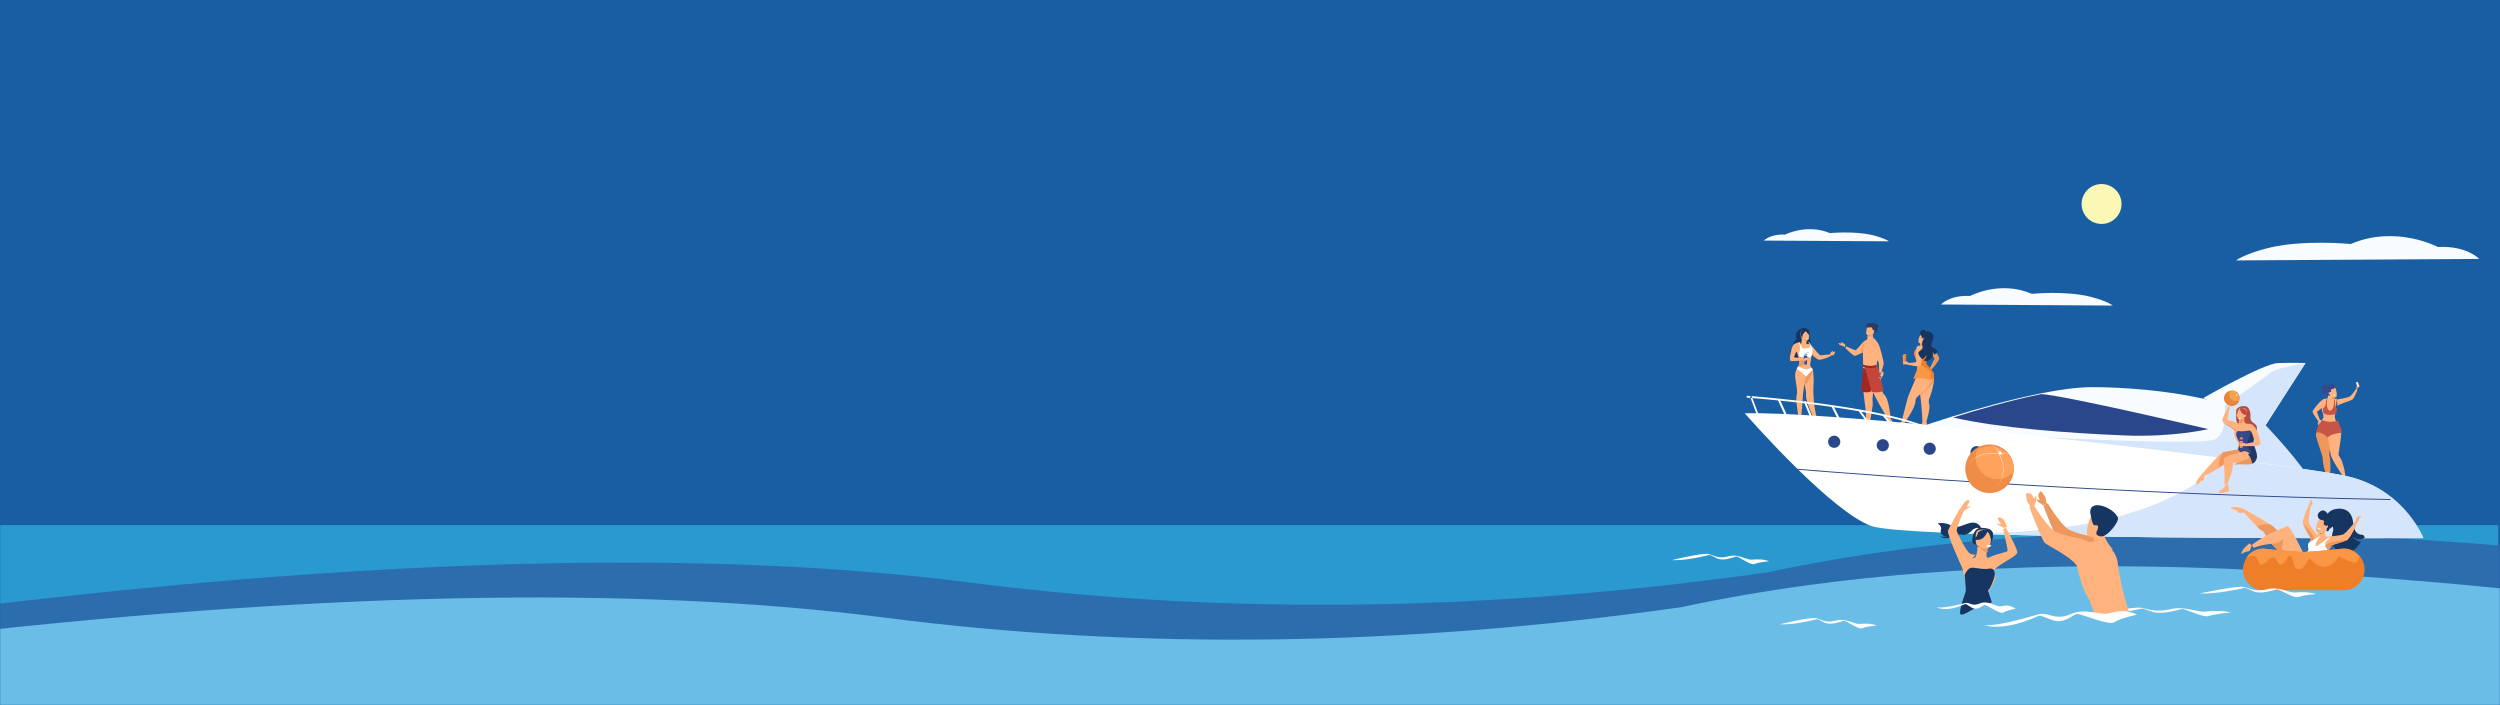 <svg width="1440" height="406" xmlns="http://www.w3.org/2000/svg" xmlns:xlink="http://www.w3.org/1999/xlink"><rect width="100%" height="100%" fill="#808080" stroke="none"/><defs><path id="a" d="M0 0h1440v408H0z"/><path id="c" d="M0 .113h430.687v137.812H0z"/></defs><g fill="none" fill-rule="evenodd"><mask id="b" fill="#fff"><use xlink:href="#a"/></mask><use fill="#195EA3" xlink:href="#a"/><g mask="url(#b)"><path fill="#32BAE9" opacity=".641" d="M-1 302.483h1440v125.616H-1z"/><path d="M0 347.704c227.689-26.798 414.2-30.817 559.533-12.059 145.334 18.759 298.337 16.75 459.011-6.03 96.89-20.768 208.715-27.802 335.478-21.103 126.763 6.7 236.57 19.764 329.422 39.192l59.345 12.06L1744 397.95H0v-50.247z" fill="#2C6DAD"/><path d="M-50 367.803c227.689-26.798 414.2-30.818 559.533-12.06 145.334 18.76 298.337 16.75 459.011-6.029 96.89-20.768 208.715-27.803 335.478-21.103 126.763 6.7 236.57 19.763 329.422 39.192l59.345 12.06 1.211 38.186H-50v-50.246z" fill="#6ABDE7"/></g><g><path d="M816 436h574V80H816z"/></g><path fill="#FFF" d="m125 368 84 8"/><g><path d="M1210.5 106c6.351 0 11.5 5.149 11.5 11.5s-5.149 11.5-11.5 11.5-11.5-5.149-11.5-11.5 5.149-11.5 11.5-11.5z" fill="#FAF8B4"/><path d="M1118 175.386s4.95-5.52 16.787-4.907c0 0 17.185-9.202 35.51-1.227 0 0 19.48-1.976 33.908 1.711C1213.823 173.421 1217 176 1217 176l-99-.614zM1016 138.57s3.6-3.864 12.209-3.435c0 0 12.498-6.441 25.826-.859 0 0 14.167-1.383 24.66 1.198C1085.69 137.194 1088 139 1088 139l-72-.43zM1428 149.141s-7-7.73-23.739-6.87c0 0-24.302-12.883-50.218-1.718 0 0-27.547-2.767-47.948 2.395C1292.493 146.39 1288 150 1288 150l140-.859z" fill="#F8FCFF"/><path d="M1063 200.583s4.549 4.491 5.361 4.416c.475-.045 2.496-.992 4.096-1.776 1.146-.557 2.078-1.033 2.078-1.033l.121-.355L1077 195s-2.898.923-4.252 2.477c-1.354 1.553-3.499 4.285-4.077 4.231-.58-.053-5.346-2.254-5.346-2.254l-.325 1.13z" fill="#FFB27D"/><path d="M1072.002 203a112.982 112.982 0 0 0 1.888-1.172l.11-.404c-.19-1.788-.478-4.424-.478-4.424s-1.59 4.597-1.52 6" fill="#ED985F"/><path d="M1089.068 241.425s1.123.896.904 1.533c-.22.636-1.233 1.06-1.37 1.84-.137.778-.684 1.202-1.177 1.202h-2.35s-.363-.548.513-.713c.876-.165 1.207-1.08 1.152-1.928-.055-.85.082-1.982.082-1.982l1.862-.377.384.425zM1076.963 242.779s.182 2.012-.263 2.221l-5.7-.011s0-.628.915-.768c.916-.14 2.524-.651 2.796-1.791.273-1.14 2.252.349 2.252.349" fill="#FFB27D"/><path d="M1073.27 214.455s-.477 3.695-.163 8.076c.428 5.952 1.186 10.995 1.357 12.368.582 4.664.317 8.714.317 8.714s.353.65 2.026.265c0 0 .894-2.946 1.863-10.617.149-1.182-.141-3.054-.135-3.15C1078.932 224.196 1080 214 1080 214l-6.73.455z" fill="#FFB27D"/><path d="M1074 215.254s5.45 12.548 9.077 18.684c3.737 6.323 4.299 8.04 4.299 8.04s1.445.158 1.624-.387c0 0-.73-11.702-3.715-14.326-1.576-1.386-2.4-7.47-2.471-9.213-.072-1.744-.967-5.052-.967-5.052l-7.847 2.254zM1080 196.282s-3.962 1.386-6 .306c0 0 .622-.651 1.613-1.05a21.77 21.77 0 0 1-.002-1.265c.015-.823.075-1.28.075-1.28l1.592-1.018 1.51-.975c-.546 3.34 1.212 5.282 1.212 5.282" fill="#FFB27D"/><path d="M1073.05 214.993c.063.055 8.767-.226 8.76-.44-.004-.128-.827-1.775-.776-4.462.014-.771.119-1.653.253-2.5.287-1.81.712-3.476.712-3.654.002-.258 0-.516-.006-.769a23.893 23.893 0 0 0-.302-3.397l-.006-.034c-.377-2.215-1.083-3.949-2.128-4.72-.138-.106-1 .314-1.8.703-.73.36-1.459.398-2.15.26l-.691.611c-.838.772-1.682 2.262-1.852 3.907-.205 2.006.155 6.24.071 10.005-.075 3.368-.11 4.473-.085 4.49" fill="#FFB27D"/><path d="M1079 192.272s-1.17 1.517-3 1.728c.015-.716.074-1.115.074-1.115l1.574-.885 1.352.272z" fill="#ED985F"/><path d="M1075.405 192.713s3.279 1.117 3.894-1.056c.616-2.172 1.453-3.491-.614-4.296-2.068-.804-2.711-.107-3.083.564-.372.672-1.034 4.442-.197 4.788" fill="#FFB27D"/><path d="M1081.732 187.81c.035-.032.11-.05.268-.036 0 0-.114-.101-.281-.131-.001-.235-.061-.66-.423-.817 0 0 .186.145.179.393-.37-.537-1.254-1.022-3.864-1.203-3.439-.238-2.635 2.229-2.232 2.57.402.34 1.614-.24 2.424-.046.81.195.795 1.468 1.05 1.682.254.214.186-.106.587-.228.401-.122.347.541.179.952-.168.411.272 1.054.272 1.054l.604-.513c.605-.513 1.444-2.951 1.28-3.523l-.043-.153" fill="#2C3A64"/><path d="M1073.148 212 1072 225.435s2.923 1.113 5.331.215c1.744-.65-.25-9.554-2.225-13.327l-1.958-.323z" fill="#A32721"/><path d="M1074 211.016s2.946.413 4.36.378c2.218-.054 3.162-.394 3.162-.394l3.478 14.056s-2.66 1.533-6.87.692l-4.13-14.732z" fill="#C4453B"/><path d="m1081 211.33-.107-1.325s-2.717 1.67-7.816-.005l-.077 1.261s3.683 1.616 8 .068" fill="#A32721"/><path d="M1076 191.943s-.26.297-.45.279c-.189-.018-.462-.067-.491-.103-.03-.036-.059-.342-.059-.342s.634.017 1 .166" fill="#FFF"/><path d="m1078 201 3.122 6c.353-1.954.877-3.752.877-3.944.003-.278 0-.557-.008-.83L1078 201z" fill="#ED985F"/><path d="M1078.57 195s2.073.986 3.067 2.502c1.542 2.351 3.33 10.921 3.362 11.715.033.793-1.388 5.412-1.388 5.412s-.79.774-1.14.086c0 0-.212-5.636-.384-6.006-.171-.37-5.655-7.722-5.039-9.29.617-1.57 1.521-4.419 1.521-4.419" fill="#FFB27D"/><path d="M1085 214.377s-.175 1.723-.368 2.05c-.192.325-1.086 1.272-1.36 1.571-.019.02-.196-.138-.062-.367.543-.926.392-.704.204-1.312-.093-.3-.15.565-.304.585-.154.02-.1-.912-.105-1.196-.005-.284.77-.417.862-1.441.06-.66 1.133.11 1.133.11" fill="#FFB27D"/><path d="m1084 217-.907 2s-.108-.06-.091-.203c.017-.143.28-1.226.28-1.226L1084 217zM1083 217s-1.234.816-.96 1l.89-.4.07-.6z" fill="#FFB27D"/><path d="M1075.873 199c0 .126.057.229.127.229s.127-.103.127-.229-.057-.229-.127-.229-.127.103-.127.23M1073.873 199c0 .126.057.229.127.229s.127-.103.127-.229-.057-.229-.127-.229-.127.103-.127.229" fill="#ED985F"/><path d="M1063 198.666s-.818-.565-.969-.754c-.15-.19-.624-.59-.925-.612-.301-.021-.904-.4-.925-.274-.022.126.839.665.667.807-.172.142-1.442-.111-1.7-.259-.259-.147-.173.454.215.797.387.342 1.442.841 2.044.94.603.098 1.206.689 1.206.689l.387-1.334z" fill="#FFB27D"/><path d="M1042.338 193.005c.215-1.689-.333-4.39-3.835-3.959-3.502.432-4.606 3.744-3.9 5.217.707 1.472-1.016 1.827-1.557 3.411-.465 1.36-.627 3.05-1.379 3.808-2.424 2.444 2.328 6.203 5.192 5.41 5.218-1.443 5.89-1.659 5.705-5.604-.095-2.022-1.73-2.805-.691-3.39 2.506-1.413-.021-1.072.465-4.893" fill="#163560"/><path d="M1037 213a90.293 90.293 0 0 0 .237.754 150.13 150.13 0 0 1 1.867 6.524 71.068 71.068 0 0 1 .547 2.246l.038.17a45.917 45.917 0 0 1 .413 2.074c.052.314.096.61.13.89.055.454.084.856.081 1.189 0 .084.003.164-.009.237-.587 3.575 4.224 13.32 4.262 13.61.057.42-.25.7-.323 1.067-.038.2-.088.68-.07.888.049.586 1.407.263 1.882.193.5-.073 1.065.114 1.702.138.767.029 1.548.02 2.013.011.208-.004.308-.25.158-.39-.293-.276-.782-.607-1.217-.707l-.266-.061a3.57 3.57 0 0 1-1.992-1.252c-.214-.265-1.28-5.902-1.579-8.926-.339-3.442-.454-6.409-.276-10.211a50.58 50.58 0 0 0 .017-4.311 39.06 39.06 0 0 0-.239-2.982 20.423 20.423 0 0 0-.195-1.292v-.002a.775.775 0 0 0-.174-.366c-.319-.378-1.01-.504-1.837-.49a9.09 9.09 0 0 0-.62.033c-.585.05-1.205.15-1.792.266l-.055.011c-.784.158-1.506.346-2.007.484-.43.12-.696.205-.696.205" fill="#FFB27D"/><path d="M1037 212.95a86.522 86.522 0 0 0 .223.716c.363 1.186 1.11 3.68 1.753 6.2a68.207 68.207 0 0 1 .513 2.134c1.924-1.858 3.451-4.783 4.511-7.295-.024-.24-.05-.461-.073-.661a19.622 19.622 0 0 0-.184-1.228v-.002a.742.742 0 0 0-.163-.347c-.3-.36-.948-.48-1.726-.466a8.436 8.436 0 0 0-.582.031c-.549.048-1.13.142-1.683.254l-.05.01c-.737.15-1.415.328-1.885.46-.404.114-.654.194-.654.194" fill="#ED985F"/><path d="M1034.076 217.664c.326 2.883 1.49 7.78.873 9.55-.95 2.721 1.094 13.165 1.094 13.52 0 .421-.235.696-.302 1.06a2.34 2.34 0 0 0-.056.607c.046.582.846.582 1.752.467.907-.115.667.123 1.938.131 1.272.009 1.56-.05 1.62-.237.054-.165-.413-.677-1.07-.835l-.247-.062c-.74-.187-1.232-.751-1.868-1.242-.234-.182-.314-.634-.323-1.12.081-.023.565-4.82.914-10.593.216-3.56 1.086-8.957 1.722-12.573v-.001a220.979 220.979 0 0 1 .7-3.806s-2.884-3.56-4.157-2.234c-.27.282-.567.592-.86.947-.284.344-.565.73-.818 1.17-.698 1.22-1.182 2.868-.912 5.25" fill="#FFB27D"/><path d="M1035.343 203.901v.001c.086.364.19.755.317 1.174.143.478.314.992.517 1.546l.088.234s.58 1.853-.458 4.591l-.092.235h-.001c-.123.304 4.403 2.318 4.403 2.318s3.337-1.342 3.161-1.804v-.001c-.306-.8-.6-1.727-.588-2.287.016-.767.424-2.594.59-4.442.056-.62.084-1.24.062-1.825.078.135.133.224.155.251.131.164.263.32.397.47 1.884 2.126 3.84 2.888 3.84 2.888.463-.021.996-.11 1.553-.236a21.741 21.741 0 0 0 1.825-.51c1.669-.536 3.821-1.614 3.888-1.648-.038.009-.66.147-.708-.427-.022-.269-.105-.33-.105-.33-2.421.361-4.026.341-4.811.496-.618.122-.837.11-.976-.012-3.379-2.962-4.89-6.462-6.658-6.369a.383.383 0 0 0-.165.043c-.18-.018-.493-.046-.89-.065a3.577 3.577 0 0 1-.229-.727c-.18-.874-.045-1.678-.045-1.678l-2.544-.787c-.114 2.594-.47 3.27-.58 3.42-.58.133-1.118.334-1.536.629 0 0-1.374.77-.41 4.852" fill="#FFB27D"/><path d="M1041 197c-1.219-.105-3-3-3-3l2.948.959s-.157.977.052 2.041" fill="#ED985F"/><path d="M1041.387 195.89s-3.532.717-3.94-1.512c-.407-2.23-1.138-3.638 1.1-4.19 2.238-.552 2.833.217 3.148.928.315.71.6 4.53-.308 4.774" fill="#FFB27D"/><path d="M1040 190.09s.057.696-1.03 1.878c-1.086 1.182-.845 3.032-.845 3.032s-1.813-3.168-.836-4.262c.977-1.093 2.71-.649 2.71-.649" fill="#163560"/><path d="M1038 189.091s1.735-.551 3.456 1.06c.741.693.63 2.057.232 2.849 0 0-.61-1.696-1.72-2.066-1.11-.37-1.968-1.843-1.968-1.843" fill="#163560"/><path d="M1040 195.046s.074.231.598.126c0 0 .44-.088.4-.348 0 0-.45-.13-.998.222M1035 212.528c.433.286 1.302.876 2.256 1.612 1.088.84 2.286 1.871 3.073 2.86l.001-.002c.04-.082 3.548-3.84 3.646-3.886.008-.003.015-.008.024-.011-.029-.074-.246-.845-.598-1.519v-.002s-.556.421-1.3.762c-.325.15-.687.283-1.053.361a2.688 2.688 0 0 1-.935.049h-.001l-.06-.01a3.864 3.864 0 0 1-.297-.06c-1.315-.322-3.438-1.394-4.054-1.682-.295.392-.613 1.08-.702 1.528" fill="#FFF"/><path d="M1036 211c4.293-.222 6-5.546 6-5.546-2.245-.622-4.13-.553-5.596-.106l.096.274s.634 2.171-.5 5.378" fill="#ED985F"/><path d="M1036.908 197s-2.745.345-3.921 1.669c-1.176 1.324-2.667 8.628-1.647 9.163 1.02.536 7.66-.382 7.66-.382l-.365-1.042s-5.323-.495-5.329-.644c-.002-.059.553-1.419 1.225-3.052.13-.314.163.153.325.274 1.982 1.477 2.052-5.986 2.052-5.986" fill="#FFB27D"/><path d="M1041.596 197s1.546 2.548 1.248 3.036c-.298.489-4.04.849-4.579.54-.538-.308-1.4-3.16-1.4-3.16l-.454.15s1.166 4.083-.411 5.796l.6 2.191s4.935 1.096 6.758-.144c0 0 .827-3.29.604-4.319-.224-1.028-1.938-4.09-1.938-4.09h-.428z" fill="#FFF"/><path d="M1039.065 208.998c-.044-.013-.071-.05-.064-.088.11-.565.943-4.536 1.096-5.256l.005-.014a.663.663 0 0 1 .364-.303c.23-.08 1.444-.327 1.496-.337l.038.13c-.012.002-1.254.255-1.473.33a.524.524 0 0 0-.274.225c-.18.852-1.017 4.77-1.117 5.277-.005.028-.039.044-.07.036" fill="#35488B"/><path d="m1041 205-.232 4.807c-.005.109-.073.193-.156.193h-1.228c-.092 0-.167-.093-.172-.213L1039 205h2z" fill="#35488B"/><path d="m1040 205-.258 5h-.331c-.098 0-.178-.093-.184-.212L1039 205h1z" fill="#6782CE"/><path d="M1041 206h-2a1.004 1.004 0 0 1 .903-1 .14.14 0 0 0 .124.076.14.14 0 0 0 .12-.069 1.001 1.001 0 0 1 .852.993" fill="#35488B"/><path d="M1041 204.155c0 .467-.806.845-1.802.845-.067 0-.133-.002-.198-.005.134-.533.653-.941 1.291-.995a.212.212 0 0 0 .183.096c.075 0 .14-.035.176-.087.12.016.235.044.344.084.004.02.006.041.006.062" fill="#6782CE"/><path d="M1041.948 206.041h-2.896c-.029 0-.052-.018-.052-.04 0-.024.023-.042.052-.042h2.896c.029 0 .052.018.052.041 0 .023-.023.041-.052.041" fill="#283D77"/><path d="M1039 206.808s.91-.67 1.082-.763c.366-.197 1.505.305 1.638.54.134.235.332.584.267.715s-1.17-.153-1.375.175c-.205.328-1.21.525-1.21.525l-.402-1.192zM1054.127 203.739s.475-.626.549-.868c.073-.242 1.032-.587 1.149-.871 0 0 .043.197 0 .445-.044.249-.447.518-.442.638.005.12 1.285-.79 1.56-.638.276.152-.538 1.826-.684 2.045-.146.22-1.153.058-1.35.187-.196.13-.909.323-.909.323l.127-1.261zM1106.067 198.325c.029.22.067.446.12.675H1109v-4l-2.814.529s-.045.173-.09.472a8.443 8.443 0 0 0-.029 2.324" fill="#FFB27D"/><path d="M1106.08 198.999c.961.036 1.92-.611 1.92-.611s-.8-1.098-1.886-1.388a5.248 5.248 0 0 0-.034 1.999" fill="#ED985F"/><path d="m1104 202.736 1.302.778 1.037.622.807.482 2.308 1.382s4.617-7.784 1.417-8.88c-1.57-.536-3.25.803-4.557 2.308-1.36 1.564-2.314 3.308-2.314 3.308" fill="#FFB27D"/><path d="M1105.306 197.44s3.508 1.552 4.505-.513c.996-2.065 2.12-3.255-.078-4.333-2.198-1.078-3.017-.476-3.528.137-.511.614-1.786 4.253-.9 4.71" fill="#FFB27D"/><path d="M1112.2 198s4.564 7.113 4.792 8.411c.229 1.299-4.534 6.589-4.534 6.589l-1.275-.269 3.134-6.21-4.317-5.781 2.2-2.74z" fill="#ED985F"/><path d="m1104 216.515 2.08 11.507.032.18.093.513c1.36 12.515 1.065 16.285 1.065 16.285h1.652c2.089-6.473 2.856-10.53 2.235-12.54-.353-1.141 0-2.594 0-2.594 1.62-4.075 2.343-7.283 2.648-9.583a25.143 25.143 0 0 0 .175-1.833v-.01c.038-.693.016-1.24-.02-1.639-.049-.532-.125-.801-.125-.801l-8.227.43-1.608.085z" fill="#FFB27D"/><path d="m1104 216.506 2.083 11.317.033.177 7.71-7.788a24.284 24.284 0 0 0 .174-1.803l-.02-1.62c-.05-.525-.125-.789-.125-.789l-8.244.424-1.611.082z" fill="#ED985F"/><path d="M1095 244h1.692s6.793-9.184 6.622-13.117c0 0-.238-1.296 1.559-2.8.916-.768 6.327-4.816 7.772-8.706.25-.671.381-1.338.35-1.982l-7.821-3.395s-.91 2.068-2.045 4.702c-1.726 4.004-3.972 9.317-4.33 10.66C1098.205 231.588 1095 244 1095 244" fill="#FFB27D"/><path d="M1102 218.313s5.11-1.405 9.403.687v-.001a.376.376 0 0 1 .063-.102c.369-.447 2.049-1.336 2.516-1.266.088-1.593-.182-2.4-.182-2.4-.622-1.295-2.043-2.67-3.194-3.796-.651-.637-1.215-1.194-1.5-1.613-.367-.539.54-3.444 2.285-5.834-2.172.699-5.358-.158-6.493-.474-1.668-.465-1.293-2.514-1.294-2.514-.558 1.035-1.859 1.723-.365 5.107.745 1.688 1.263 4.897.782 7.42-.001.005-.9 2.107-2.021 4.786" fill="#F99746"/><path d="M1107.964 243s.163.206-1.695 1.575c-.67.493-2.145.576-2.269 1.425h5.71s.395-.866.263-1.37c-.289-1.107-.245-1.63-.245-1.63h-1.764zM1094.964 243s-.087.258-1.695 1.575c-.649.53-2.145.576-2.269 1.425h5.71s.395-.866.263-1.37c-.289-1.107-.245-1.63-.245-1.63h-1.764z" fill="#FFB27D"/><path d="M1106.475 210.225c1.379 1.893 7.707 1.609 5.253 8.775.33-.471 1.837-1.41 2.256-1.336.08-1.68-.163-2.532-.163-2.532-.558-1.366-1.832-2.817-2.864-4.005-.584-.672-1.09-1.26-1.345-1.701-.329-.569.485-3.634 2.048-6.155-1.947.737-4.538-1.176-4.538-1.176a5.514 5.514 0 0 1-.153-.095c-.472 1.8-1.61 6.694-.494 8.225" fill="#EF7E29"/><path d="M1099 210.136s6.094 1.343 7.177.68c.589-.36.772-3.66.813-6.68.015-1.09.012-2.143.002-3.009-.008-.688-.019-1.259-.027-1.634-.007-.314-.013-.493-.013-.493s-2.494-.018-2.83.669c-1.122 2.292.18 8.921-.306 8.96-.485.04-4.507.497-4.507.497l-.309 1.01z" fill="#FFB27D"/><path d="M1097.065 207.998c-.044-.013-.071-.05-.064-.088.109-.565.943-4.536 1.096-5.256l.005-.014a.664.664 0 0 1 .364-.303c.23-.079 1.444-.327 1.496-.337l.038.13c-.012.002-1.253.255-1.473.33a.524.524 0 0 0-.274.225c-.18.852-1.017 4.77-1.117 5.277-.005.027-.039.044-.07.036" fill="#B74B42"/><path d="m1098 205-.232 4.807c-.005.109-.073.193-.156.193h-1.228c-.092 0-.167-.093-.172-.213L1096 205h2z" fill="#E58638"/><path d="m1097 205-.258 5h-.332c-.097 0-.177-.093-.183-.212L1096 205h1z" fill="#EE9849"/><path d="M1098 205h-2a1.003 1.003 0 0 1 .903-1 .14.14 0 0 0 .124.076.141.141 0 0 0 .12-.069 1.001 1.001 0 0 1 .852.993" fill="#E58638"/><path d="M1098 204.155c0 .467-.806.845-1.802.845-.067 0-.133-.002-.198-.005.134-.533.653-.941 1.291-.995a.213.213 0 0 0 .183.096c.075 0 .14-.035.176-.087a1.6 1.6 0 0 1 .344.084c.004.02.006.041.006.062" fill="#EE9849"/><path d="M1098.948 205.041h-2.896c-.028 0-.052-.018-.052-.04 0-.024.024-.042.052-.042h2.896c.029 0 .052.018.052.041 0 .023-.023.041-.052.041" fill="#CC6A21"/><path d="M1099.143 208.79s-1.32-1.132-1.218-.686c.336 1.475-1.858-.284-1.918-.004-.06.28.238 1.681 2.765 1.88 2.527.2.371-1.19.371-1.19" fill="#FFB27D"/><path d="M1098 208.584s-.855-.644-.948-.58c-.223.154.331.391.484.988.015.057.41-.221.464-.408" fill="#FFB27D"/><path d="M1107.175 206.844c1.694-.438 2.332-2.421 2.332-2.421.334 1.48-.672 2.504-1.452 3.064.137.084.275.162.413.233 2.213 1.129 4.594-1.395 4.965-3.252.136-.734-.264-1.671-.264-1.671.656.366.774.994.763 1.441.807-.35 1.789-.746 2.041-1.69.445-1.667-4.795-2.004-3.02-5.847 1.774-3.842.113-4.481-.926-5.31-1.038-.83-2.621-.162-2.946-.827-.324-.666-1.581-.89-2.658.156-1.077 1.047-.116 2.535.32 2.882.435.347.082 1.161.082 1.161.131.283.343.199.711-.144.368-.343.675-.104.275.954s-1.059 1.975-.495 3.718c.563 1.743-.834 2.183-1.987 3.25-.921.851.22 2.928 1.846 4.303" fill="#163560"/><path d="m1346 244-5.424-.189-3.576-1.594c1.184-1.297 1.315-1.645 1.315-1.645.01-3.023-1.32-3.818-.788-5.632.159-.54.626-5.113.626-5.113.675-.08 1.477-.187 2.056-.224.337-.022.61-.3.646-.66.049-.469.095-1.098.13-1.943l2.529.435.008.001s-.033.335-.039.787v.011a8.44 8.44 0 0 0 .033.907l.003.039c.027.253.248.4.481.45.773.165 2 .023 2 .023s-.534 4.772-.527 5.428c.024 2.325-.406 2.1-.488 3.18-.103 1.346-.152 2.365-.082 2.538.07.17.324.91.57 1.636.268.791.527 1.565.527 1.565" fill="#FFB27D"/><path d="M1344.993 230c-1.244-.142-2.993-2-2.993-2l3 .336-.01.07a5.525 5.525 0 0 0-.035.747c-.005.258.002.556.038.847" fill="#ED975D"/><path d="M1345.617 228.693s-3.24 1.154-3.882-1.011c-.642-2.165-1.493-3.474.549-4.302 2.04-.829 2.69-.14 3.069.528.379.667 1.09 4.429.264 4.785" fill="#FFB27D"/><path d="M1344 227.765s.102.463.624.09c0 0 .439-.314.368-.847 0 0-.472-.142-.992.757" fill="#FFF"/><path d="M1342.174 259.034c-.722 2.232-.352 3.377-.352 3.377 1.031 4.487.241 12.589.241 12.589h-1.62c-2.444-6.187-2.518-10.07-2.656-11.527-.14-1.457-3.776-10.93-3.787-12.96-.011-2.118 2.18-5.513 2.18-5.513s3.15 1.17 5.094 2.324c.648.386 1.145.763 1.314 1.083.451.85.785 6.92-.414 10.627" fill="#ED975D"/><path d="M1339.546 230.069s-.908-.238-1.658.17c-1.976 1.073-6.04 6.27-5.884 7.014.158.744 2.83 4.969 3.799 5.747h.97s-2.15-5.16-2.178-5.578c-.04-.612 5.405-4.039 5.405-4.663 0-.625-.454-2.69-.454-2.69" fill="#FFB27D"/><path d="M1345.963 236.757s-.325 1.282-.44 1.69c-4.03 1.14-6.189.275-7.183-.432-.073-.292-.16-.63-.267-1.025-.16-.59-.02-1.462.08-1.818 1.575-.741 1.72-3.812 1.778-5.084.264-.132.584-.06.584-.06s-1.173 5.568 1.485 6.585c0 0 2.833-.21 2.382-6.613 0 0 .283 0 .485.09.033 1.176.072 4.449 1.084 5.293.012.155.096.5.012 1.374" fill="#C65447"/><path d="M1344.492 221.354c-1.015-1.086-2.617.623-3.574 1.168-.193-.653-.736-1.622-2.223-.884-2.132 1.058-1.082 1.938-1.402 2.365-.32.427-.548 1.613.26 2.174.81.561.813.876 1.19.932.285.043.824-.166 1.154-.565.438.33.83.521.872.864.074.621.806.614 1.009.58.241-.041.068-1.009-.098-1.07-.584-.217-.655-1.27-.04-.994.614.275 1.068-.27 1.12-.54.051-.269-.373-1.068.292-1.22.664-.151.885-.056 1.34-.4 0 0 1.299-1.128.1-2.41" fill="#35488B"/><path d="M1341.99 229c-.222-.004-.436-.119-.613-.33-.209-.251-.34-.608-.37-1.007-.045-.586.145-1.157.483-1.457.016-.014.038-.006.048.018.01.025.005.057-.012.072-.314.278-.49.81-.45 1.356.029.37.152.704.346.937.194.233.437.34.683.299.247-.04.468-.223.622-.514.155-.29.224-.655.196-1.026-.058-.765-.52-1.32-1.028-1.236-.02.003-.037-.017-.04-.046-.002-.028.012-.054.032-.057.548-.09 1.044.505 1.106 1.328.03.398-.044.789-.21 1.101-.166.313-.404.51-.67.553a.68.68 0 0 1-.123.009" fill="#FFEB99"/><path d="M1351 274h-1.705s-6.646-9.842-6.875-12.344c-.285-3.13-2.42-15.482-2.42-15.482l6.818-2.174s.596 1.57 1.095 3.152c.218.69.417 1.383.54 1.95.273 1.248-.495 5.97-1.02 9.326-.259 1.653-.458 2.975-.445 3.388.04 1.252 2.28 1.415 4.012 12.184" fill="#FFB27D"/><path d="M1349 249.291s-2.23.073-4.454.673c-1.48.4-2.958 1.034-3.774 2.036 0 0-2.119-2.26-4.645-2.823-.69-.154-1.411-.18-2.127 0 0 0 .063-2.31 3.062-6.35.198-.268.41-.544.636-.827 0 0 2.88 1.637 7.601.621.431-.092.878-.207 1.34-.348 0 0 1.082 2.576 1.43 3.61.243.72.931 3.408.931 3.408" fill="#C65447"/><path d="M1340.868 275s-.084.97-.207 1.17c-.124.2-.643.874-1.237 1.099-.594.225-2.292.108-2.424.731h5.986s.082-.934-.149-1.548c-.23-.614-.494-1.452-.494-1.452h-1.475z" fill="#ED975D"/><path d="M1350.835 274.278s.737 1.066.918 1.488c.182.423 1.38 2.212 1.235 2.227-.145.015-3.34 0-3.34 0s-.328-.844-.291-1.42c.036-.576-.436-1.67-.345-2.295.09-.625 1.823 0 1.823 0" fill="#FFB27D"/><path d="M1342.11 241.522c-.016.276-.079.49-.14.477-.06-.012-.097-.245-.08-.521.016-.276.079-.49.14-.478.061.013.097.246.08.522" fill="#ED975D"/><path d="M1336 242s-1 1.407-1 1.662c0 .256.203 1.323.445 1.338.244.015.324-.872.513-1.037.19-.166.864-.477.958-.764.095-.289.084-1.199.084-1.199h-1zM1346 230.123s6.405-.936 7.667-1.89c1.262-.955 3.456-4.233 3.456-4.233l.877.25s-1.865 5.05-3.016 5.873c-1.152.823-8.308 2.663-8.36 3.724-.052 1.06-.624-3.724-.624-3.724" fill="#FFB27D"/><path d="M1357.996 223.808s1.004-1.103 1.004-1.428c0-.325-.304-1.352-.64-1.38-.333-.026-.607.731-.577 1.164.03.433-.943.547-.76 1.382.182.836.973.262.973.262" fill="#D9935C"/><path d="m1358.764 222.838-.563.15c-.175.046-.36-.041-.413-.196l-.774-2.266c-.053-.154.046-.317.222-.364l.564-.15c.174-.046.36.041.412.196l.774 2.266c.053.154-.046.317-.222.364" fill="#AA332D"/><path d="m1358.787 222.824-.617.165c-.158.042-.324-.037-.372-.177l-.785-2.307c-.048-.14.041-.287.2-.33l.617-.164c.157-.042.324.037.371.177l.786 2.307c.048.14-.042.287-.2.33" fill="#C65447"/><path fill="#E9F3FE" d="m1359 222.701-1.1.299-.9-2.7 1.1-.3z"/><path d="m1326 270-50.856-1.933-98.331-3.734L1109 244.918s6.112-2.11 15.516-5.017l.004-.002c13.102-4.051 32.588-9.659 50.841-13.282h.002c10.895-2.16 21.347-3.617 29.742-3.617 18.244 0 42.522 1.95 62.973 6.428 5.055 1.105 9.874 2.367 14.312 3.79 9.656 3.098 17.5 6.97 22.002 11.7C1319.34 260.624 1326 270 1326 270" fill="#F8FCFF"/><path d="M1272 247.176s-20.565 4.753-47.616 3.661c-33.86-1.363-73.67-4.417-99.384-10.358 0 0 .003 0 .005-.003 13.096-4.11 32.573-9.798 50.815-13.476h.016c13.704.806 96.164 20.176 96.164 20.176" fill="#2B478B"/><path d="M1328 209.12 1304.988 245l-23.102-10.071-12.886-5.616s34.665-19.925 43.128-20.194c8.464-.268 15.872 0 15.872 0" fill="#F8FCFF"/><path d="M1304.808 244.716C1319.737 260.548 1326.39 270 1326.39 270l-50.792-1.948L1168 251.306s101.768 5.926 108.435 1.521c5.74-3.792 5.319-15.074 5.091-18.136-.036-.495-.069-.775-.069-.775s.503-.365 1.377-.994c5.198-3.75 23.482-16.944 25.957-18.789C1311.682 211.978 1328 209 1328 209l-23.192 35.716z" fill="#D5E5FB"/><path fill="#FFF" d="M1013.097 242 1008 228.439l.903-.439 5.097 13.561zM1107.471 246a.527.527 0 0 1-.184-.034c-9.05-3.414-27.202-8.43-62.286-12.937-20.999-2.697-38.336-3.945-38.51-3.958a.534.534 0 0 1-.49-.572.532.532 0 0 1 .565-.498c.173.012 17.535 1.262 38.563 3.963 35.187 4.52 53.424 9.562 62.526 12.996a.539.539 0 0 1-.184 1.04"/><path fill="#FFF" d="M1028.876 241 1024 230.387l1.124-.387 4.876 10.613zM1042.976 241l-3.976-9.582 1.024-.418 3.976 9.582zM1058.858 242l-3.858-7.595 1.142-.405 3.858 7.595zM1074.993 243l-4.993-7h1.378l4.622 6.48zM1089.093 245l-5.093-6 1.761.37 4.239 4.994z"/><path d="M1395 309.947s-190.38.727-276.698-3.187c-20.834-.943-35.605-2.157-40.176-3.717-11.095-3.788-28.008-18.475-42.775-32.932-.2-.196-.4-.39-.598-.587-16.251-15.965-29.753-31.463-29.753-31.463 42.618-1.154 185.867 14.325 275.097 25.729 34.707 4.435 61.242 8.256 70.506 10.241 11.048 2.367 19.667 7.158 26.249 12.491.112.089.221.18.333.272 12.88 10.582 17.815 23.153 17.815 23.153" fill="#FFF"/><path d="M1053.007 254.282a3.5 3.5 0 1 1 6.986.435 3.5 3.5 0 0 1-6.986-.435M1081.007 256.282a3.5 3.5 0 1 1 6.986.436 3.5 3.5 0 0 1-6.986-.436M1108.007 258.282a3.5 3.5 0 1 1 6.986.436 3.5 3.5 0 0 1-6.986-.436M1135.007 260.282a3.5 3.5 0 1 1 6.986.436 3.5 3.5 0 0 1-6.986-.436" fill="#2B478B"/><path d="M1396 309.947s-190.588.724-277-3.172c124.553 4.373 158.645-38.156 161.972-42.775 34.744 4.415 61.308 8.219 70.582 10.195 11.06 2.355 19.689 7.125 26.278 12.434.112.088.222.178.334.27 12.894 10.534 17.834 23.048 17.834 23.048" fill="#D5E5FB"/><path d="m1377 287.723-.005.277c-152.697-2.72-299.172-13.944-341.399-17.399-.2-.2-.399-.4-.596-.601 41.33 3.392 188.323 14.701 341.667 17.446.112.09.221.184.333.277" fill="#2B478B"/><path d="M1325 320.873s-1.019.61-7.393-.842c-6.374-1.451-11.532-9.786-12.607-11.707-1.075-1.922-1.651-2.76-2.674-2.975-.313-.067-1.306-.991-2.546-2.254-2.803-2.855-6.864-7.433-7.163-7.693-.43-.377-1.398.16-2.367.107-.968-.054-1.506-.699-1.748-1.236-.242-.538-.699-.404-2.205-.86-1.506-.458-1.286-1.125-1.286-1.125 2.986-1.048 7.848 1.1 7.848 1.1s10.83 6.199 14.802 8.679c.366.229.674.426.91.583 2.792 1.868 16.429 18.223 16.429 18.223" fill="#FFB27D"/><path d="M1325 320.874s-1.01.605-7.329-.837c-6.318-1.442-11.431-9.723-12.497-11.632-1.065-1.91-1.637-2.742-2.65-2.956-.31-.066-1.295-.984-2.524-2.239 2.526-1.418 5.664-1.331 7.812-1.022.363.228.668.424.902.58 2.768 1.856 16.286 18.106 16.286 18.106" fill="#ED975D"/><path d="M1340 309.91s-4.005.398-4.597-.483l-.122-.929-.27-2.042-.011-.088.59-.05 3.65-.318s-.009.073-.016.205c-.03.555-.03 2.156.776 3.705" fill="#FFB27D"/><path d="M1361.993 309.784s-3.015 2.16-6.91-.41c.098.088 2.96 2.681 4.86 2.795-.185.215-.36.436-.526.66-.71.951-1.289 1.942-2.046 2.64l-.001.001c-1.88 1.73-3.613 2.75-5.177 3.219-1.669-.281-2.905-1.495-3.716-2.616-.28-.12-.56-.242-.832-.36a5.974 5.974 0 0 0 2.547 3.287c-2.312.006-4.13-1.29-5.336-3.185a7.992 7.992 0 0 1-.32-.544 10.242 10.242 0 0 1-.634-1.402 12.136 12.136 0 0 1-.661-5.41c.008-.083.019-.165.029-.245l.001-.01c.09-.68.24-1.342.457-1.972.392-1.144.17-2.457-.319-3.72-1.067-2.76-3.409-5.284-3.409-5.284s.138-.448.537-1.052c.767-1.158 2.494-2.892 6.054-3.145 5.418-.385 8.162 2.809 8.742 7.467.581 4.658 1.398 7.227 5.156 7.521l.039.004c.982.08 1.542.94 1.465 1.761" fill="#163560"/><path d="M1339.612 305.823c-.44.556-1.378 1.34-3.381 2.177l-.231-1.938.496-.132L1340 305s.012.318-.388.823" fill="#ED975D"/><path d="M1334.449 306.455s4.35 1.768 5.366-1.067c1.016-2.834 2.262-4.515-.472-5.764-2.733-1.249-3.664-.378-4.225.483-.56.86-1.774 5.815-.67 6.348" fill="#FFB27D"/><path d="M1337 304.81s-.228.417-1.27.015c0 0-.876-.337-.709-.823 0 0 .964-.08 1.979.807" fill="#FFF"/><path d="M1335.917 298.931s-2.08-2.017.026-3.938c3.538-3.227 5.114 2.438 6.429 2.507 1.314.069 3.38 2.236 2.35 4.41-1.03 2.175-3.035 2.268-3.206 3.274-.17 1.007-1.583.928-1.571.58.004-.135.276-.404.338-.922.034-.286-.307-.504-.209-.535.967-.303 1.164-2.013.144-1.617-1.02.396-1.714-.531-1.777-.975-.063-.444.69-1.711-.378-2.016-1.068-.304-1.434-.167-2.146-.768" fill="#163560"/><path d="M1359.967 297.826c-.129.234-.908.327-.986.728-.079.4-.146.879-.402 1.277-.218.338-.534.733-.626.846-.465 1.151-3.203 7.751-5.807 10.26a.441.441 0 0 1-.048.04l-.003.003c-.822.612-6.682 2.4-9.108 3.123-.563 1.283-1.46 2.776-2.477 4.205-2.047 2.88-4.576 5.508-5.823 5.667-2.584.33-9.483-2.727-9.682-3.203-.198-.476 5.429-2.857 4.936-5-.377-1.636-1.017-1.898.716-4.127l.031-.04-.036-.007s.562-.641.077-1.5c-.075-.133-4.44-7.9-4.411-8.634.134-3.3 2.997-9.184 3.504-10.202.022-.133.1-.589.2-.941.116-.418.404-.754.631-1.052.228-.298-.184-.884-.101-1.114.082-.23.392-.2.74.063.347.263 1.09 1.824.553 2.312a6.81 6.81 0 0 0-.696.756c-.181.226-.295.391-.295.391-.232 1.327-1.313 7.706-.895 9.475.238 1.005 2.392 4.024 3.882 6.03l.002-.01s1.262 1.385 2.266 1.333a9.02 9.02 0 0 1 3.989.665c2.109-.168 8.377-.717 9.654-1.408.876-.474 2.424-2.09 3.867-3.732a109.293 109.293 0 0 0 3.242-3.886s.21-.848.219-1.638c.009-.789 1.829-1.323 2.296-1.233.468.09.719.319.59.553" fill="#FFB27D"/><path d="M1297 313.993c7.523-6.327 20.763-10.993 20.763-10.993 2.813 1.644 12.237 22.706 12.237 22.706s-4.906 3.75-11.931 4.284c-2.277.173-3.372-1.825-3.81-4.603-.334-2.108-.29-4.667-.1-7.069.334-4.2 1.116-7.921 1.116-7.921s-2.285 2.349-5.542 2.671c-8.776.87-11.519 2.51-11.519 2.51l-1.214-1.585zM1295.69 313s-1.847 1.476-2.469 2.11c-.622.635-2.452 3.14-2.197 3.76.255.62 1.84-1.18 3.286-1.187 1.446-.006 1.677-.544 2.074-1.804.397-1.26.616-1.729.616-1.729l-1.31-1.15z" fill="#FFB27D"/><path d="M1332.681 311.457c-.46.427-.989.57-1.53.539l.03-.04-.035-.006s.537-.63.073-1.472c-.072-.131-4.247-7.757-4.219-8.478 0 0 7.631 7.641 5.681 9.457M1352 311l-.047.038-.003.002c-.821.581-6.668 2.277-9.09 2.963-.56 1.218-1.457 2.634-2.47 3.99l-.026.007-1.364-3.702s2.077-1.9 5.79-2.304c3.712-.405 7.21-.994 7.21-.994" fill="#ED975D"/><path d="M1339.623 315.135c-.519-1.063-.596-2.345.637-3.626l1.74-1.87-1.02.17s-6.117 5.11-6.98 4.674c-1.396-.705 2.26-5.369 2.26-5.369l-.408-.114s-5.765 3.153-6.281 4.17c-.363.712-.053 1.974.05 2.902.043.394.049.728-.05.934-.332.687-2.07 2.812-3.402 3.286-.12.043-.173.124-.169.235.018.454 1.011 1.415 2.39 2.33 2.009 1.334 4.834 2.57 6.652 2 3.368-1.054 6.958-7.127 6.958-7.127s-1.638-1.076-2.377-2.595" fill="#FFF"/><path d="M1362 327.997c0 3.3-1.34 6.301-3.498 8.477-2.158 2.176-5.135 3.526-8.41 3.526h-46.185c-6.549 0-11.907-5.401-11.907-12.003 0-2.602.832-5.017 2.242-6.988v-.001c.331-.463.694-.902 1.085-1.313 2.058-2.16 4.905-3.551 8.06-3.69.3-.013.599-.002.897.03 2.537.28 17.19 1.868 22.456 1.868 5.168 0 19.8-1.53 22.808-1.85.448-.048.9-.062 1.349-.031 3.45.234 6.51 1.968 8.54 4.556a11.991 11.991 0 0 1 2.563 7.419" fill="#EF7E29"/><path d="M1359 320.567c-.337.813-.476 1.81-1.049 2.832-1.047 1.868-7.008-.975-9.665-2.519-2.658-1.542-1.128 3.006-7.169 5.118-6.04 2.112-9.668-3.984-10.796-4.255-1.128-.27-2.846 6.77-6.39 6.227-3.544-.543-2.846-6.985-4.565-7.826-1.718-.84-3.298 5.367-5.714 4.999-2.417-.369-1.933-4.1-4.511-4.019-2.578.081-4.51 4.468-6.685 3.98-2.175-.487-1.53-3.655-3.383-4.63-1.853-.974-5.073.522-5.073.522.33-.463.692-.9 1.082-1.31 2.052-2.155 4.89-3.543 8.036-3.68a5.83 5.83 0 0 1 .894.03c2.53.279 17.139 1.862 22.389 1.862 5.153 0 19.742-1.526 22.74-1.845a7.698 7.698 0 0 1 1.345-.031c3.44.234 6.491 1.963 8.514 4.545" fill="#F99746"/><path d="M1267 341.848s21.594-4.68 25.641-3.718c4.047.962 6.493 2.939 13.381 1.262 6.888-1.678 12.516 2.225 16.007 1.905 3.492-.32 8.564-.359 11.971.889 0 0-7.335.544-10.015 1.667-2.68 1.122-10.781-4.546-12.495-4.352-1.713.193-8.76 3.071-13.474 1.096s-4.34-2.2-5.879-1.812c-1.539.388-15.418 3.455-25.137 3.063M1201 354.76s27.12-5.511 32.185-4.673c5.064.838 8.112 2.763 16.765.818 8.652-1.946 15.67 1.829 20.05 1.382 4.38-.447 10.741-.663 15 .489 0 0-9.202.808-12.572 2.043-3.371 1.235-13.473-4.25-15.624-3.993-2.15.256-11.014 3.429-16.905 1.583-5.89-1.845-5.418-2.087-7.352-1.639-1.934.448-19.365 4.05-31.547 3.99M963 322.62s17.942-4.441 21.345-3.485c3.404.956 5.492 2.891 11.212 1.295 5.718-1.596 10.508 2.228 13.419 1.935 2.91-.293 7.149-.305 10.024.926 0 0-6.118.492-8.332 1.57-2.215 1.078-9.112-4.476-10.54-4.297-1.427.18-7.253 2.943-11.236.998-3.983-1.945-3.675-2.162-4.953-1.793-1.278.37-12.808 3.28-20.939 2.85M1025 359.62s17.942-4.441 21.345-3.485c3.404.956 5.493 2.891 11.212 1.295 5.719-1.596 10.508 2.228 13.42 1.935 2.91-.293 7.148-.305 10.023.926 0 0-6.118.492-8.332 1.57-2.214 1.078-9.112-4.476-10.54-4.297-1.427.18-7.252 2.943-11.236.998-3.983-1.946-3.675-2.162-4.953-1.793-1.278.37-12.808 3.28-20.939 2.85" fill="#FFF"/><path d="M1298.95 263.388c-.802 2.824-16.726 3.004-17.304 3.892-.193.296-1.395 1.073-2.953 2-3.126 1.862-7.688 4.329-8.426 4.723-1.106.591-.294 2.384-1.175 2.651-.881.268-1.866.574-2.28 1.46-.416.886-1.798.886-1.798.886-.207-1.792 1.904-4.29 1.904-4.29s10.883-12.747 12.196-13.292c.32-.133 1.052-.284 1.974-.435 2.85-.469 7.526-.946 7.526-.946 2.067-.224 11.138.526 10.336 3.35" fill="#FFB27D"/><path d="M1297.95 262.913c-.786 2.918-16.366 3.104-16.932 4.02-.189.306-1.364 1.109-2.89 2.067-.652-3.677 1.338-7.116 2.344-8.57 2.79-.485 7.656-1.402 7.656-1.402 2.023-.232 10.607.968 9.821 3.885" fill="#ED975D"/><path d="M1299.122 244.471a3.935 3.935 0 0 0-.982-.78c-.846-.516-1.32-1.082-1.573-1.68-.339-.765-.322-1.563-.27-2.31v-.217c0-1.612-.728-6.65-4.417-5.237 0 0-.626-.266-.914-.232 0 0 .237.05.356.166-.457-.033-1.1 0-1.642.3-.287.165-.575.597-.829 1.196l-.05.15c-.017.05-.051.1-.068.166a6.895 6.895 0 0 0-.22.698c-.152.532-.27 1.13-.372 1.762 0 0-.017.017 0 .017a9.677 9.677 0 0 0-.068.731h-.017v.034c-.186 2.06.068 4.206 1.117 5.153-.203-.382-.406-1.064-.508-2.277.051.382.27 1.58.745 2.36.034.067.067.117.101.167 1.168.764 2.809 2.344 4.213 3.94.49.548.948 1.097 1.337 1.612.762.948 1.354 1.813 1.573 2.36.085.184.136.35.119.45 0 0 .05-.083.135-.216.136-.2.339-.499.559-.832.558-.847 1.269-1.928 1.286-1.945 0 0 .457-.565.812-1.413.507-1.147.846-2.793-.423-4.123" fill="#B74B42"/><path d="M1288.623 258.871s.806-2.838.6-3.544c-.206-.705-2.899-4.264-2.242-5.948a6.11 6.11 0 0 0 .24-.775c.024-.095.048-.193.071-.293.42-1.24-5.631-4.029-7.026-5.701l-.002-.002a1.37 1.37 0 0 1-.248-.402c-.296-.837 3.577-8.206 3.577-8.206l.896.406s-1.626 6.93-1.405 7.246c.264.374 3.564 1.027 5.04 1.772.213.053.63.472 1.474.426.062-.277.081-.75.08-1.242-.002-.858-.065-1.77-.065-1.77l2.758-.573.164-.034c-.006 1.807.38 3.084.72 3.557.738.315 2.532.859 3.184 1.12 2.3.924-1.248 8.43-.59 10.354.656 1.923 2.151 6.738 2.151 6.738l-9.377-3.129z" fill="#FFB27D"/><path d="M1290 241.734s.068 1.167.07 2.266c1.679-.059 2.566-1.951 2.93-3l-3 .734z" fill="#ED975D"/><path d="M1293.94 240s.835-1.353 1.036-2.51c.143-.826-.268-3.888-3.27-3.447 0 0-.873.088-1.692.656-.653.45-1.594 1.425-.541 4.097l.273.902 4.193.302z" fill="#B74B42"/><path d="M1289.486 241s4.461.058 4.464-2.156c.003-2.215.58-3.7-2.267-3.83-2.848-.132-3.403.713-3.63 1.452-.226.74.272 4.462 1.433 4.534" fill="#FFB27D"/><path d="M1290 235.5s1.056 2.888 2.676 3.315c1.621.427 2.324-.018 2.324-.018s-1.243-1.012-1.501-2.778c0 0-2.702-1.893-3.499-.519M1290 235.52s-.808.714-1.005 1.407c-.197.693-.285 2.12-.661 2.072 0 0-.815-2.171.1-3.399.972-1.302 1.566-.08 1.566-.08" fill="#B74B42"/><path d="M1291 240.966s-.099.303-1.147.257c0 0-.88-.04-.852-.373 0 0 .852-.237 1.999.116" fill="#FFF"/><path d="M1281.207 279h1.712s3.752-8.722 3.175-11.609a.466.466 0 0 1 .116-.431v-.001c.955-1.041 7.006-.137 9.693-.558a3.42 3.42 0 0 0 1.801-.864c1.475-1.346 1.707-3.792.615-4.55-1.442-1.003-5.876-.987-5.876-.987s-10.557 2.724-11.236 3.86c-.679 1.138.58 9.981 0 15.14" fill="#FFB27D"/><path d="M1299.974 262.673c-.283 1.556-1.257 3.098-2.507 3.327 0 0-.351-3.533-2.295-5.216-.71-.615-1.634-.983-2.83-.84l-2.03.559s-.553-.999-1.296-1.47l1.306-3.61s-.059-.345-.393-.599-2.443-4.348-1.812-5.444c0 0 .036-1.39 2.076-1.051 2.04.338 5.027-.523 6.015-.288.225.054.434.148.626.267 1.038.648 1.587 2.062 1.587 2.062s-.524 4.706-.383 5.223c.14.517 2.218 5.523 1.936 7.08" fill="#35488B"/><path d="M1287 268c.914-1.098 6.704-.144 9.276-.588a3.16 3.16 0 0 0 1.724-.912c-.659-1.698-1.34-3.5-1.34-3.5h-1.06s-.381 1.464-1.819 1.827c-1.437.362-6.724 1.79-6.781 3.173" fill="#ED975D"/><path d="M1299.971 263.615c-.308 1.583-1.37 3.152-2.732 3.385 0 0-.382-3.595-2.5-5.307l.085-.017c4.285-.827-.451-3.718-.796-4.615-.303-.789 1.96-6.636 2.522-8.061 1.131.66 1.73 2.098 1.73 2.098s-.572 4.788-.419 5.314c.154.525 2.418 5.62 2.11 7.203" fill="#233862"/><path d="M1284.163 233.606s-.466-1.332.18-1.767c.645-.436 2.583-1.239 2.655-.603.072.636-1.856 2.764-1.856 2.764l-.98-.394z" fill="#FFB27D"/><path d="M1290 229.5a4.502 4.502 0 0 1-9 0 4.5 4.5 0 1 1 9 0" fill="#E58638"/><path d="M1290 228.918c0 .57-.129 1.113-.36 1.602a3.896 3.896 0 0 1-1.883.48c-2.075 0-3.757-1.598-3.757-3.57 0-.885.34-1.696.903-2.32.312-.072.637-.11.972-.11 2.278 0 4.125 1.754 4.125 3.918" fill="#F1A34F"/><path d="M1281 230c1.277-2.301 2.822-2.906 3.914-2.989a4.241 4.241 0 0 1 2.086.377l-.023.074a4.192 4.192 0 0 0-2.062-.37c-1.078.081-2.653.633-3.915 2.908M1287 234c1.528-.887 1.895-2.447 1.934-3.62a8.135 8.135 0 0 0-.286-2.36l.06-.02c.003.01.33 1.098.288 2.383-.039 1.19-.442 2.715-1.996 3.617M1288.986 227l-.128-.01c.002-.014.25-1.413-.858-1.99 1.167.608.996 1.942.986 2M1290 229c-.304-1.14-1.983-1.927-2-1.935l.03-.065c.005.002.43.2.888.54.424.315.918.846 1.082 1.46" fill="#C66B28"/><path d="M1288.994 227.5a.47.47 0 0 1-.011.204.407.407 0 0 1-.405.296.604.604 0 0 1-.572-.5c-.037-.236.093-.433.302-.486a.45.45 0 0 1 .114-.014c.272 0 .529.224.572.5" fill="#D2E6F7"/><path d="M1293.988 244s2.486.15 3.103.484c3.515 1.899 5.587 11.182 4.707 11.704-1.933 1.147-9.294.743-9.294.743s-.75-.253-.42-.787c.328-.534 7.076-1.521 6.908-1.827-1.007-1.84-1.656-4.54-1.907-5.026-.283-.546-3.097-5.291-3.097-5.291" fill="#FFB27D"/><path d="M1287.256 248.512c.432-1.2-5.815-3.895-7.256-5.512.2.177 8.045 4.185 8 4.76-.034.43-.58.773-.876 1.24a9.73 9.73 0 0 0 .132-.488" fill="#ED975D"/><path d="M1290.065 255.998c-.044-.013-.071-.05-.064-.088.109-.565.943-4.536 1.096-5.256l.005-.014a.66.66 0 0 1 .364-.303c.23-.08 1.444-.327 1.496-.337l.038.13c-.012.002-1.254.255-1.473.33a.525.525 0 0 0-.274.225c-.18.852-1.017 4.77-1.117 5.277-.005.028-.04.045-.07.036" fill="#B74B42"/><path d="m1292 254-.232 3.846a.16.16 0 0 1-.156.154h-1.228a.176.176 0 0 1-.172-.17L1290 254h2z" fill="#E58638"/><path d="m1291 254-.258 4h-.331a.182.182 0 0 1-.184-.17L1290 254h1z" fill="#EE9849"/><path d="M1292 253h-2a1.006 1.006 0 0 1 .903-1c.024.045.07.076.124.076a.141.141 0 0 0 .12-.069 1.001 1.001 0 0 1 .852.993" fill="#E58638"/><path d="M1292 252.155c0 .467-.806.845-1.802.845-.067 0-.133-.002-.198-.005.134-.533.653-.942 1.291-.995a.213.213 0 0 0 .183.096c.075 0 .14-.035.177-.087.12.016.234.044.343.084a.34.34 0 0 1 .006.062" fill="#EE9849"/><path d="M1291.965 253.038h-1.93c-.02 0-.035-.017-.035-.038 0-.021.015-.038.035-.038h1.93c.02 0 .035.017.035.038 0 .02-.015.038-.035.038" fill="#CC6A21"/><path d="M1294 255.671s-1.98-.704-2.191-.67c-.211.035-1.901 1.217-1.805 1.565.096.348 1.118.512 2.138.399 1.703-.189 1.858-1.294 1.858-1.294M1281.9 279.4s-.408 1.088-.89 1.467c-.482.379-1.527 1.42-2.049 1.562-.522.142-1.486 1.278-.603 1.467.884.19 2.492.142 3.134-.331.643-.473 2.37-.142 2.491-.852.12-.71-.442-2.414-.442-3.313 0-.9-1.641 0-1.641 0" fill="#FFB27D"/><path d="M1143.89 256.162a13.965 13.965 0 0 0-5.477 2.07c-4.49 2.9-7.11 8.254-6.251 13.879 1.166 7.643 8.306 12.893 15.949 11.727 6.519-.994 11.299-6.335 11.836-12.628a13.89 13.89 0 0 0-.108-3.32c-1.166-7.641-8.306-12.894-15.95-11.728" fill="#EF8C48"/><path d="M1144.224 257.157a13.776 13.776 0 0 0-5.364 2.003 12.151 12.151 0 0 0-.716 6.361c1.04 6.736 7.41 11.364 14.23 10.336a12.475 12.475 0 0 0 7.574-4.14 13.28 13.28 0 0 0-.106-3.214c-1.141-7.392-8.134-12.474-15.618-11.346" fill="#FFA25C"/><path d="M1148 283c5.486-5.152 6.285-10.534 5.927-14.203-.389-3.971-2.1-6.77-2.117-6.797l-.186.106c.017.027 1.705 2.79 2.088 6.72.352 3.621-.29 9.081-5.712 14.174M1133 270c2.019-5.649 6.737-7.67 10.402-8.382 3.983-.774 7.53-.199 7.565-.193l.033-.211c-.036-.007-3.618-.587-7.636.193-3.719.722-8.312 2.85-10.364 8.593M1153 261.188l.055.189c.032-.008 3.297-.848 4.945.623-1.735-1.548-4.864-.846-5-.812M1146 256c3.094.378 5.816 4.954 5.843 5l.157-.119a16.733 16.733 0 0 0-1.762-2.362c-.99-1.103-2.571-2.315-4.238-2.519" fill="#FFF"/><path d="M1151.853 260a.886.886 0 0 0-.392.085c-.321.154-.51.503-.45.909.081.552.59 1.003 1.136 1.006a.82.82 0 0 0 .849-.759.98.98 0 0 0-.007-.235c-.081-.552-.59-1.003-1.136-1.006" fill="#FFF"/><path d="M1146.191 347.524s-1.477-4.967-1.1-6.201c.378-1.235 5.315-7.464 4.111-10.41-.118-.288-.23-.62-.337-.986-.035-.119-.069-.243-.103-.37-.045-.166-.089-.338-.13-.513-.77-2.17 10.323-7.05 12.88-9.977l.004-.002c.218-.25.374-.486.454-.704.543-1.466-6.557-14.361-6.557-14.361l-1.643.71s2.982 12.128 2.575 12.68c-.483.656-6.534 1.798-9.237 3.102-.393.093-1.157.826-2.704.745-.114-.484-.149-1.313-.147-2.172.004-1.503.12-3.097.12-3.097l-5.058-1.004-.3-.059c.011 3.162-.697 5.397-1.32 6.223-1.352.552-4.642 1.504-5.838 1.962-4.215 1.616 2.288 14.75 1.084 18.117C1131.741 344.574 1129 353 1129 353l17.191-5.476z" fill="#FFB27D"/><path d="M1145 314.979s-.114 1.556-.117 3.021c-2.798-.078-4.277-2.601-4.883-4l5 .979z" fill="#ED975D"/><path d="M1139.04 314s-2.636-.282-2.997-2.16c-.258-1.34.526-8.505 5.937-7.79 0 0 2.887.07 4.364.99 1.174.733 2.64 2.67.744 7.005l-.492 1.465-7.556.49z" fill="#163560"/><path d="M1144.771 316s-6.691.107-6.696-3.953c-.004-4.06-.871-6.782 3.401-7.022 4.272-.24 5.104 1.308 5.444 2.663.34 1.355-.408 8.179-2.149 8.312" fill="#FFB27D"/><path d="M1145 305.75s-1.69 4.332-4.282 4.972c-2.593.64-3.718-.027-3.718-.027s1.989-1.517 2.402-4.166c0 0 4.324-2.84 5.598-.779" fill="#163560"/><path d="M1144 305.781s1.615 1.07 2.01 2.11c.393 1.04.57 3.18 1.322 3.107 0 0 1.63-3.256-.202-5.098-1.942-1.953-3.13-.119-3.13-.119" fill="#163560"/><path d="M1144 314.426s.149.666 1.72.563c0 0 1.32-.086 1.28-.818 0 0-1.28-.52-3 .255" fill="#FFF"/><path d="M1129.044 353.403c.471 2.8 10.726-5.168 12.72-4.912 0 0 4.305-.79 5.543-1.636l-2.176-6.5s.097-.619.654-1.075c.557-.457 4.072-7.824 3.02-9.798 0 0-.06-2.5-3.46-1.89-3.4.608-8.378-.94-10.025-.518a3.375 3.375 0 0 0-1.043.48c-1.73 1.166-2.645 3.71-2.645 3.71s.873 8.47.639 9.4c-.235.929-3.697 9.938-3.227 12.739" fill="#163560"/><path d="M1131.43 294s1.34-.557 2.186-1.393c.26-.258 1.78-.87 1.286-1.007-.493-.137-1.72.295-2.073.295s2.328-3.094 1.386-3.776c-.37-.269-1.334-.136-2.415.956-1.08 1.092-2.8 4.197-2.8 4.197l2.43.728zM1154.259 304s-1.598-.557-2.607-1.394c-.311-.257-2.124-.87-1.535-1.006.588-.137 2.053.295 2.473.295.42 0-2.777-3.093-1.653-3.776.442-.268 1.59-.136 2.88.955 1.29 1.093 2.183 4.489 2.183 4.489l-1.741.437z" fill="#FFB27D"/><path d="M1141 304.014s-.71-2.626-4.062-2.989c-3.352-.362-8.501 3.306-11.319 2.4-2.818-.905-3.595-2.607-9.619-2.028 0 0 2.72 1.68 1.992 3.688-.729 2.007.874 3.91 3.546 4.135 0 0-2.866.182-3.886-.498 0 0 .119 1.065 3.109 1.268 2.99.203 6.558-2.77 9.085-2.064 2.526.706 5.052-1.302 6.024-2.426.971-1.124 3.352-1.926 4.08-1.118l1.05-.368z" fill="#163560"/><path d="M1138 319.45s-1.226.174-3.161-.525c-1.913-.69-7.582-11.885-7.782-13.24-.2-1.356 4.297-11.91 4.297-11.91l-2.583-.775s-5.811 10.457-6.71 12.49c-.9 2.034 8.557 22.51 8.557 22.51l7.382-8.55z" fill="#FFB27D"/><path d="M1212.914 311.774s-1.93-.905-5.86-2.308c-3.186-1.138-6.839-.696-15.157-4.27-3.56-1.529-11.38-13.147-12.26-15.196 0 0-2.696.384-2.636 1.246.026.37 6.934 18.355 8.68 20.342 1.745 1.988 18.663 9.206 19.882 16.041 1.202 6.735 8.295-13.404 7.35-15.855" fill="#ED975D"/><path d="M1176.598 291s-.558-.835-1.34-1.041c-.782-.207-2.386-1.976-2.25-2.196.376-.61 1.593.554 1.783.378.282-.261-1.1-1.978-.686-3.16.415-1.182 1.052-2.134 1.498-1.96.445.173 2.72 3.192 2.756 4.268.036 1.077.641 2.801.641 2.801l-2.402.91z" fill="#ED975D"/><path d="m1207.767 316.549 3.022.451 6.211-.448-.014-.017c-.302-.352-5.14-6.04-5.672-10.475a380.12 380.12 0 0 1-.24-2.06l-1.336 1.123-.27.227-3.356 2.114-.108.8s-.174 3.945 1.763 8.285" fill="#FFB27D"/><path d="M1196.442 326.43c.662 3.797 1.946 7.572 2.951 10.655 1.008 3.088 2.381 5.39 3.428 7.277.653 1.18 1.179 2.197 1.408 3.144.596 2.463 3.587 8.494 3.587 8.494l19.184-1.673s-4.992-12.974-7.223-30.268a13.861 13.861 0 0 0-3.616-7.717l-.015-.017a13.638 13.638 0 0 0-7.494-4.107 13.448 13.448 0 0 0-4.535-.047c-4.751.81-7.754 5.616-7.968 7.242-.297 2.237-.124 4.632.293 7.018" fill="#FFB27D"/><path d="M1204.914 312.774s-1.93-.905-5.86-2.308c-3.186-1.138-6.839-.696-15.157-4.27-3.56-1.529-11.38-13.147-12.26-15.196 0 0-2.696.384-2.636 1.246.026.37 6.934 18.355 8.68 20.342 1.745 1.988 18.663 9.206 19.882 16.041 1.202 6.735 8.295-13.404 7.35-15.855" fill="#FFB27D"/><path d="M1172.302 290.81s-.173-1.036.314-1.787c.487-.752.466-3.268.187-3.323-.773-.153-.893 1.628-1.183 1.647-.43.027-.594-2.28-1.833-2.817-1.239-.537-2.487-.735-2.722-.267-.235.47.183 4.408.97 5.215.788.808 1.598 2.522 1.598 2.522l2.67-1.19zM1202.718 308.613s8.201 3.863 10.518-1.304 4.936-8.148-.203-10.833c-5.138-2.685-7.047-1.177-8.238.359-1.19 1.535-4.15 10.64-2.077 11.778" fill="#FFB27D"/><path d="M1204.027 295.339s1.017 7.305 2.333 7.21c1.315-.094 2.501-.134 2.059 1.725-.443 1.858-2.51 3.79 1.384 4.669 3.895.88 10.95-8.613 10.132-10.709-2.363-6.047-16.637-11.225-15.908-2.895" fill="#163560"/><path d="M1142 359.82s3.966 2.434 32.033-5.94c5.565-1.66 9.61 3.842 18.416-.04 8.807-3.882 17.25.59 21.868-.497 4.618-1.088 9.233-2.674 16.683.676 0 0-9.738 2.073-13.027 4.363-3.29 2.29-19.725-5.28-21.98-4.684-2.256.594-7.065 5.947-13.996 3.42-6.93-2.528-6.49-2.96-8.454-2.072-1.964.89-19.377 8.917-31.543 4.774M1115 349.517s1.927 1.832 16.732-2.144c2.936-.788 3.898 2.282 8.601.205 4.703-2.078 9.702 2.15 12.125 1.688 2.422-.462 4.866-1.254 8.542 1.378 0 0-5.099.829-6.894 2.16-1.795 1.332-9.895-4.593-11.08-4.326-1.187.268-3.903 3.542-7.349 1.482-3.446-2.059-3.2-2.32-4.25-1.842-1.05.479-10.364 4.819-16.427 1.4" fill="#FFF"/></g></g></svg>